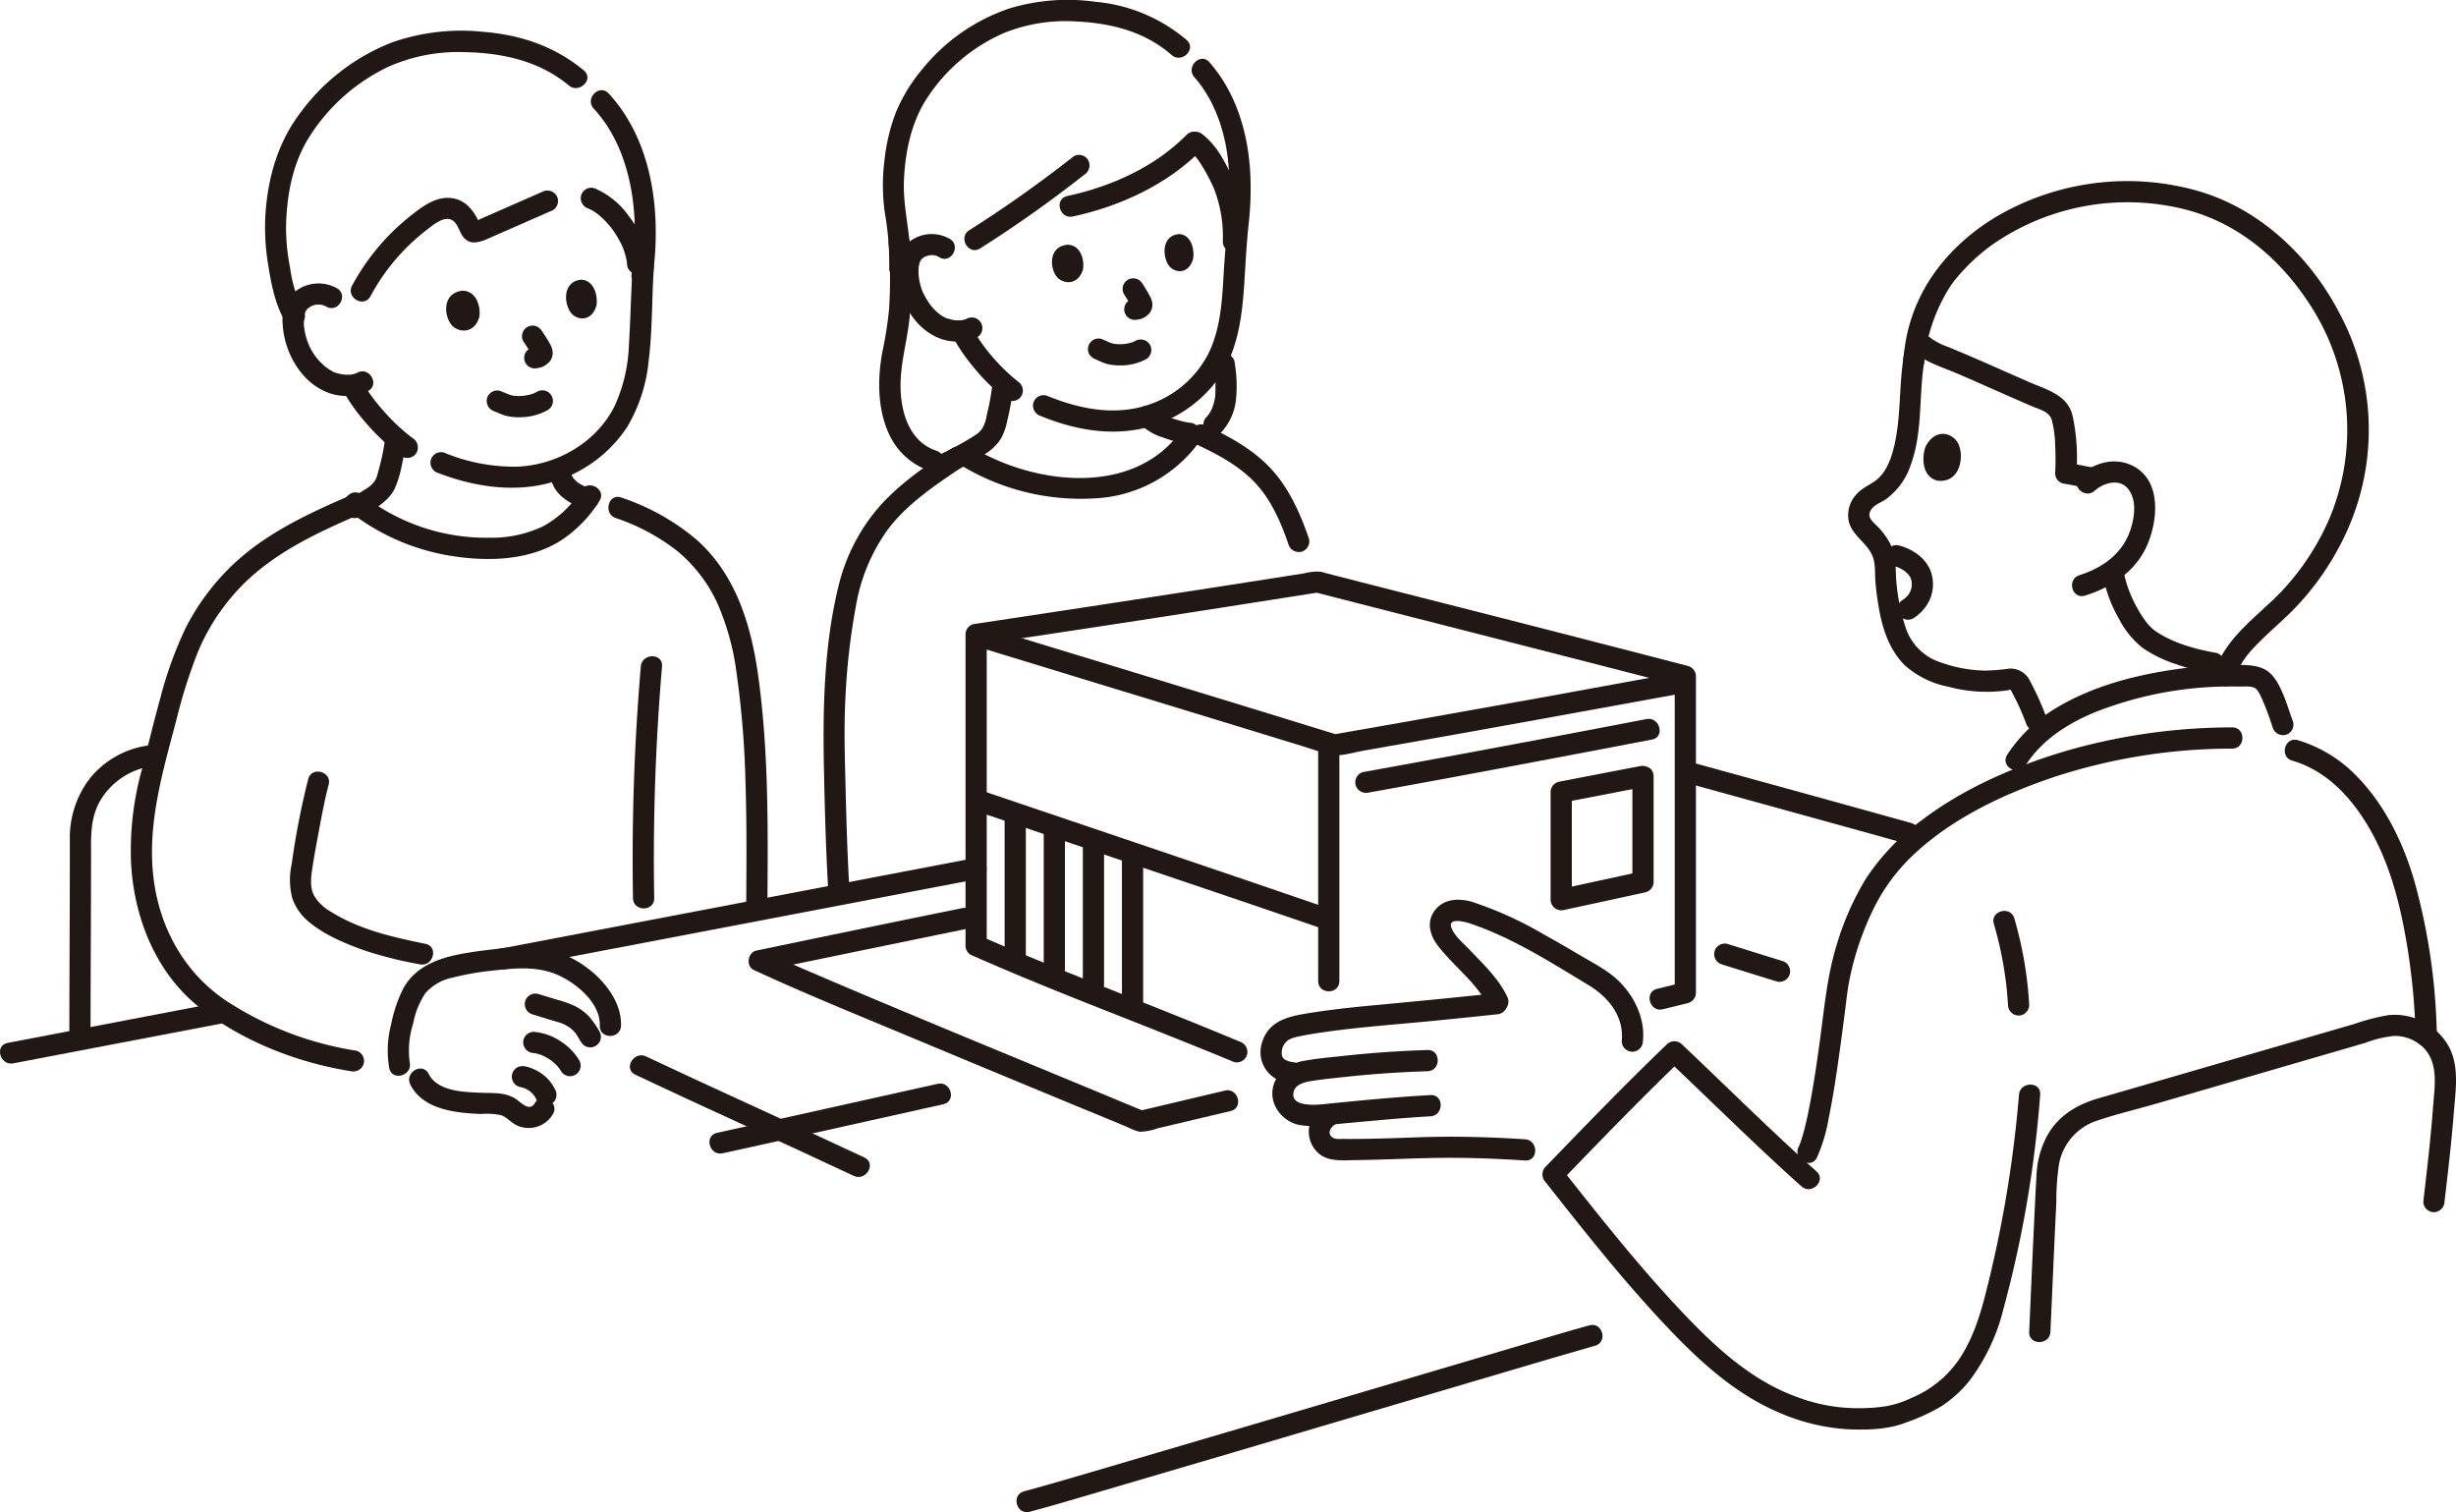 <svg xmlns="http://www.w3.org/2000/svg" width="463.119" height="285.125" viewBox="0 0 463.119 285.125"><defs><style>.a{fill:#211715;}</style></defs><path class="a" d="M95.446,182.728q34.454-6.582,68.908-13.16,10.122-1.934,20.242-3.87c2.525-.483,1.456-4.339-1.064-3.857q-35.171,6.729-70.344,13.439-9.4,1.794-18.806,3.591c-2.525.482-1.456,4.338,1.064,3.857Z"/><path class="a" d="M194.167,285.05c4.533-1.2,9.026-2.563,13.527-3.877q12.273-3.585,24.533-7.217,14.118-4.168,28.233-8.351,12.519-3.705,25.042-7.4c4.845-1.428,9.685-2.878,14.546-4.252q.358-.1.718-.2c2.479-.681,1.426-4.541-1.064-3.857-4.266,1.173-8.5,2.462-12.746,3.711q-12.071,3.555-24.132,7.132-14.1,4.175-28.209,8.346-12.7,3.752-25.4,7.479c-5.087,1.489-10.168,3.006-15.28,4.408-.278.076-.556.152-.835.226-2.486.657-1.432,4.516,1.064,3.857Z"/><path class="a" d="M317.262,147.414q16.593,4.595,33.194,9.16,4.453,1.234,8.9,2.477c2.483.7,3.543-3.163,1.063-3.857-11.936-3.341-23.89-6.617-35.84-9.91q-3.129-.862-6.257-1.727c-2.485-.688-3.545,3.17-1.064,3.857Z"/><path class="a" d="M185.1,122.193q23.919,7.334,47.854,14.619,6.333,1.939,12.663,3.888c1.691.521,3.376,1.106,5.083,1.57,1.843.5,4.376-.377,6.248-.7q15.145-2.643,30.273-5.385,15.365-2.766,30.72-5.584c2.528-.467,1.457-4.323-1.064-3.857q-26.327,4.86-52.692,9.509-6.539,1.157-13.082,2.289h1.063c-18.715-5.8-37.465-11.49-56.2-17.209q-4.9-1.5-9.8-2.994c-2.466-.756-3.521,3.1-1.063,3.858Z"/><path class="a" d="M181.5,171.224q-19.452,3.954-38.883,8.017c-1.612.334-2.029,2.938-.478,3.655,9.561,4.424,19.344,8.392,29.063,12.452q18.584,7.764,37.205,15.433,2.125.88,4.249,1.761a9.8,9.8,0,0,0,2.242.856,10.562,10.562,0,0,0,3.41-.65c4.58-1.081,9.156-2.176,13.738-3.25,2.505-.587,1.444-4.445-1.064-3.857-5.452,1.279-10.9,2.585-16.35,3.864H215.7q-14.934-6.2-29.881-12.375c-10.176-4.222-20.352-8.446-30.48-12.779-3.741-1.6-7.485-3.2-11.177-4.908l-.478,3.655q19.437-4.031,38.884-8.017c2.52-.512,1.454-4.368-1.064-3.857Z"/><path class="a" d="M336.092,181.2c-3.447-1.062-6.889-2.141-10.333-3.214a2.017,2.017,0,0,0-2.46,1.4,2.042,2.042,0,0,0,1.4,2.46c3.443,1.073,6.886,2.153,10.333,3.214a2.019,2.019,0,0,0,2.46-1.4,2.041,2.041,0,0,0-1.4-2.46Z"/><path class="a" d="M187.08,72.913a47.811,47.811,0,0,1-1.034,5.467,6.522,6.522,0,0,1-.931,2.57,6.093,6.093,0,0,1-.88.88c.313-.266-.165.109-.262.175a57.105,57.105,0,0,1-8.388,4.421,2.015,2.015,0,0,0-.717,2.736,2.046,2.046,0,0,0,2.736.718,51.9,51.9,0,0,0,8.69-4.632,9.035,9.035,0,0,0,2.41-2.481,11.026,11.026,0,0,0,1.2-3.323,53.322,53.322,0,0,0,1.177-6.531,2.012,2.012,0,0,0-2-2,2.049,2.049,0,0,0-2,2Z"/><path class="a" d="M214.9,79.914a11.015,11.015,0,0,0,4.48,2.6,19.4,19.4,0,0,0,4.954,1.195,2.007,2.007,0,0,0,2-2,2.054,2.054,0,0,0-2-2c-.077-.008-.154-.019-.232-.026-.243-.019.526.082.193.026-.17-.029-.34-.056-.509-.088-.345-.066-.689-.144-1.029-.231a21.7,21.7,0,0,1-2.2-.692q-.249-.093-.5-.192c-.3-.119-.033-.025.1.046-.083-.044-.175-.076-.26-.114-.314-.141-.623-.29-.926-.453a8.848,8.848,0,0,1-.824-.5c-.048-.033-.095-.068-.142-.1-.274-.19.313.269.177.135-.153-.15-.319-.272-.46-.436a2.011,2.011,0,0,0-2.828,0,2.051,2.051,0,0,0,0,2.829Z"/><path class="a" d="M181.588,87.96a43.6,43.6,0,0,0,24.887,6.006,25.81,25.81,0,0,0,19.7-10.693,2.015,2.015,0,0,0-.718-2.736,2.043,2.043,0,0,0-2.736.718c-8.907,12.412-27.519,10.173-39.116,3.251-2.216-1.323-4.23,2.134-2.019,3.454Z"/><path class="a" d="M160.234,168.71c-.416-6.666-.621-13.345-.782-20.021-.139-5.737-.338-11.479-.025-17.212a126.314,126.314,0,0,1,2.03-17.541,34.477,34.477,0,0,1,5.774-13.841c3.678-5.031,9.089-8.593,14.183-12.029,2.122-1.431.123-4.9-2.019-3.453-4.92,3.318-10.011,6.726-13.894,11.275a35.448,35.448,0,0,0-7.339,14.431c-2.834,11.454-3.03,23.5-2.782,35.225.164,7.724.373,15.454.854,23.166.16,2.556,4.161,2.575,4,0Z"/><path class="a" d="M225.445,83.716c3.979,1.868,7.978,3.952,11.066,7.146,3.137,3.244,5,7.552,6.45,11.765a2.048,2.048,0,0,0,2.46,1.4,2.019,2.019,0,0,0,1.4-2.46c-1.64-4.78-3.761-9.577-7.261-13.3-3.347-3.562-7.717-5.945-12.093-8a2.057,2.057,0,0,0-2.737.717,2.016,2.016,0,0,0,.718,2.736Z"/><path class="a" d="M224.439,28.573c.076.054.232.183.072.051.106.088.209.18.31.274a9.685,9.685,0,0,1,.678.711,11.978,11.978,0,0,1,1.079,1.53,35.757,35.757,0,0,1,2.288,4.3,24.815,24.815,0,0,1,1.715,10.045c-.058,2.575,3.942,2.575,4,0a28.5,28.5,0,0,0-2.146-11.8c-1.358-3.134-3.141-6.539-5.977-8.568a2.016,2.016,0,0,0-2.736.717,2.043,2.043,0,0,0,.717,2.737Z"/><path class="a" d="M167.575,45.887a88.759,88.759,0,0,1,.073,12.409,70.636,70.636,0,0,1-1.273,8.1c-.961,5.315-.937,11.271,1.621,16.161a12.99,12.99,0,0,0,7.527,6.3c2.447.819,3.5-3.043,1.063-3.857-4.866-1.63-6.557-6.679-6.754-11.386-.21-5,1.378-9.5,1.763-14.558a87.711,87.711,0,0,0-.02-13.169c-.192-2.551-4.193-2.572-4,0Z"/><path class="a" d="M228.851,68.617a27.211,27.211,0,0,1,.293,6.179c.042-.416-.02.128-.036.215q-.065.372-.155.74a11.767,11.767,0,0,1-.4,1.258c.134-.363-.087.179-.1.208q-.165.336-.362.654c-.1.159-.2.314-.31.465.22-.3-.234.26-.285.315a2,2,0,0,0,2.829,2.828,10.8,10.8,0,0,0,2.7-5.778,25.639,25.639,0,0,0-.174-7.084,2.053,2.053,0,0,0-2-2c-.971.043-2.141.888-2,2Z"/><path class="a" d="M214.094,64.27c-.116.066-.236.123-.354.185-.237.122.139-.062.19-.077-.085.026-.169.066-.253.1a7.972,7.972,0,0,1-.872.252q-.261.06-.523.1c-.078.014-.159.021-.237.038.076-.017.451-.052.172-.026-.342.032-.682.057-1.026.058a8.723,8.723,0,0,1-.942-.044c-.453-.046.409.073-.028-.007-.16-.028-.319-.063-.475-.1s-.279-.081-.416-.13c-.079-.028-.159-.072-.241-.093.11.028.345.153.106.039-.5-.235-1-.452-1.509-.664a2,2,0,0,0-1.541.2,2,2,0,0,0-.718,2.736,2.371,2.371,0,0,0,1.2.919c-.215-.09-.263-.112-.023,0l.258.118c.189.087.377.174.567.256a8.509,8.509,0,0,0,1.36.5,9.988,9.988,0,0,0,2.527.271,10.232,10.232,0,0,0,4.8-1.175,2.021,2.021,0,0,0,.718-2.736,2.041,2.041,0,0,0-2.737-.718Z"/><path class="a" d="M204.2,50.885c.331-1.443-.19-4.667-2.882-4.747-3.531.281-3.431,4.218-2.107,5.975C200.292,53.552,203.2,53.97,204.2,50.885Z"/><path class="a" d="M224.98,48.84c.3-1.427-.189-4.62-2.673-4.707-3.256.268-3.153,4.165-1.927,5.909C221.385,51.469,224.069,51.891,224.98,48.84Z"/><path class="a" d="M211.963,55.488q.39.6.758,1.218a13.606,13.606,0,0,1,.753,1.357l-.2-.478a1.492,1.492,0,0,1,.1.334l-.072-.532a.866.866,0,0,1,0,.161l.071-.532a.429.429,0,0,1-.024.1l.2-.478a.41.41,0,0,1-.048.093l.313-.405a1.719,1.719,0,0,1-.284.275l.405-.312a1.575,1.575,0,0,1-.281.164l.478-.2a1.728,1.728,0,0,1-.419.105l.532-.071c-.262.033-.526.059-.786.107a2.015,2.015,0,0,0-1.195.92,2,2,0,0,0,.717,2.736l.478.2a2.018,2.018,0,0,0,1.063,0l.105-.018-.531.072a5.093,5.093,0,0,0,1.055-.178,3.511,3.511,0,0,0,1.406-.874,2.509,2.509,0,0,0,.655-1.1,2.694,2.694,0,0,0,.017-1.3,4.05,4.05,0,0,0-.461-1.127c-.41-.775-.873-1.525-1.35-2.26a2.108,2.108,0,0,0-1.195-.919,2.047,2.047,0,0,0-1.541.2,2,2,0,0,0-.718,2.737Z"/><path class="a" d="M192.3,72.221a36.682,36.682,0,0,1-5.9-5.818q-.135-.166-.269-.336c-.027-.034-.378-.485-.111-.138q-.288-.375-.569-.756c-.16-.215-.312-.435-.464-.656a28.058,28.058,0,0,1-1.605-2.546,2.018,2.018,0,0,0-2.736-.718,2.045,2.045,0,0,0-.718,2.737,34.178,34.178,0,0,0,3.536,5.108,36.757,36.757,0,0,0,6.007,5.951,2.052,2.052,0,0,0,2.828,0,2.021,2.021,0,0,0,0-2.828Z"/><path class="a" d="M225.225,14.556c3.818,4.349,5.79,10.229,6.364,15.924.656,6.5-.317,12.944-.738,19.428-.371,5.7-.434,11.676-3.051,16.9a19.706,19.706,0,0,1-11.924,9.734c-6.234,1.848-12.695.449-18.564-1.964a2.014,2.014,0,0,0-2.46,1.4,2.052,2.052,0,0,0,1.4,2.461c5.98,2.457,12.465,3.731,18.884,2.416a24.311,24.311,0,0,0,14.617-9.5c3.689-5.227,4.471-11.7,4.875-17.911.239-3.683.416-7.378.808-11.049a59.181,59.181,0,0,0,.294-10.249c-.49-7.386-2.721-14.769-7.673-20.412-1.7-1.938-4.522.9-2.829,2.829Z"/><path class="a" d="M223.747,7.535A30.71,30.71,0,0,0,206.637.346a37.993,37.993,0,0,0-16.147,1.2,35.788,35.788,0,0,0-16.515,11.426,31.4,31.4,0,0,0-5.071,8.281,36.614,36.614,0,0,0-2.127,9.013,37.17,37.17,0,0,0,.057,9.749,56.244,56.244,0,0,1,.853,10.468c-.138,2.572,3.863,2.565,4,0,.3-5.595-1.5-11.052-1.228-16.633.268-5.483,1.435-11.022,4.537-15.63A33.1,33.1,0,0,1,189.353,6.208a31.109,31.109,0,0,1,13.7-2.153c6.541.318,12.841,1.921,17.869,6.308,1.932,1.686,4.773-1.132,2.828-2.828Z"/><path class="a" d="M179.105,45.056a6.817,6.817,0,0,0-7.86.717,7.166,7.166,0,0,0-2.033,5.789c.188,4.6,2.8,9.717,7.055,11.826a9.154,9.154,0,0,0,7.988.2,2,2,0,0,0-2.019-3.454,3.516,3.516,0,0,1-1.107.269c-.3,0-.592.009-.889-.011-.146-.01-.291-.024-.436-.041.176.02.144.011-.1-.027-.489-.113-.96-.239-1.436-.4-.387-.127.271.191-.041-.021-.248-.169-.528-.3-.78-.465a9.184,9.184,0,0,1-2.166-2.162c-.25-.363-.482-.738-.7-1.12-.112-.2-.223-.392-.329-.591a4.479,4.479,0,0,0-.238-.464,10.959,10.959,0,0,1-.772-3.077,8.97,8.97,0,0,1,.007-1.817c-.035.286.095-.423.115-.5.035-.128.074-.253.118-.377-.109.24-.127.278-.052.114.077-.137.148-.278.226-.415s.327-.338.02-.043c.059-.056.543-.508.2-.239a3.337,3.337,0,0,1,.659-.4c-.152.06-.107.045.136-.043.155-.051.312-.094.471-.131.286-.051.342-.066.166-.046.154-.014.308-.021.463-.021a2.2,2.2,0,0,1,1.319.393c2.2,1.346,4.215-2.112,2.019-3.454Z"/><path class="a" d="M58.119,146.906a146.6,146.6,0,0,0-3.113,16.006,13.785,13.785,0,0,0,.108,6.441,9.975,9.975,0,0,0,3.061,4.41c2.94,2.481,6.712,4.055,10.292,5.362a74.813,74.813,0,0,0,10.7,2.7c2.513.517,3.587-3.338,1.064-3.857-6.261-1.288-12.536-2.683-18.015-6.166a8.1,8.1,0,0,1-3.032-3.014c-.771-1.534-.545-3.356-.3-4.993.375-2.458.828-4.906,1.29-7.349.535-2.832,1.055-5.685,1.8-8.473.661-2.49-3.2-3.553-3.858-1.063Z"/><path class="a" d="M65.469,93.674c-8.021,3.469-16.057,7.281-22.316,13.54a43.933,43.933,0,0,0-8.108,11.125,72.619,72.619,0,0,0-4.788,13.205c-1.282,4.575-2.363,9.2-3.569,13.8a57.1,57.1,0,0,0-1.979,17.272c.516,10.3,4.623,20.75,12.856,27.292,8.039,6.388,18.455,10.459,28.554,12.065a2.062,2.062,0,0,0,2.46-1.4,2.016,2.016,0,0,0-1.4-2.46,62.32,62.32,0,0,1-24.464-9.369c-7.906-5.263-12.618-13.773-13.761-23.152-1.248-10.246,1.749-20.115,4.325-29.913a96.664,96.664,0,0,1,4.158-13.035,39.694,39.694,0,0,1,6.776-10.719c6.236-7.083,14.761-11.116,23.272-14.8a2.012,2.012,0,0,0,.718-2.736,2.054,2.054,0,0,0-2.737-.718Z"/><path class="a" d="M27.606,140.617A17.182,17.182,0,0,0,16.98,146.73,18.338,18.338,0,0,0,13.174,158.5c0,8.523-.041,17.046-.071,25.569q-.019,5.466-.029,10.931c0,2.574,4,2.578,4,0,0-6.942.04-13.884.064-20.826q.019-6.153.033-12.306c.006-3.638-.234-7.26,1.548-10.576a13.472,13.472,0,0,1,9.95-6.822,2.016,2.016,0,0,0,1.4-2.46,2.047,2.047,0,0,0-2.46-1.4Z"/><path class="a" d="M116.092,97.673a38.635,38.635,0,0,1,11.685,6.28,27.964,27.964,0,0,1,7.384,9.546,47.859,47.859,0,0,1,3.769,13.691,176.528,176.528,0,0,1,1.64,20.089c.259,7.846.195,15.7.137,23.547-.019,2.574,3.981,2.577,4,0,.108-14.454.259-28.983-1.725-43.334-1.318-9.537-4.188-19.119-11.617-25.716a42.9,42.9,0,0,0-14.21-7.96c-2.426-.872-3.472,2.992-1.063,3.857Z"/><path class="a" d="M120.837,125.665a426.62,426.62,0,0,0-1.476,43.686c.046,2.571,4.046,2.579,4,0a426.62,426.62,0,0,1,1.476-43.686c.218-2.565-3.783-2.55-4,0Z"/><path class="a" d="M65.637,96.235a41.666,41.666,0,0,0,20.722,8.77c6.442.863,13.574.51,19.247-2.986a24.048,24.048,0,0,0,7.421-7.559c1.407-2.164-2.055-4.171-3.454-2.018a19.185,19.185,0,0,1-7.2,6.809,22.606,22.606,0,0,1-10.178,2.14,37.707,37.707,0,0,1-23.733-7.984,2.059,2.059,0,0,0-2.828,0,2.014,2.014,0,0,0,0,2.828Z"/><path class="a" d="M67.856,97.42C70.287,96.247,73.127,94.7,74.4,92.2a19.83,19.83,0,0,0,1.382-4.556c.319-1.389.555-2.792.751-4.2a2.056,2.056,0,0,0-1.4-2.46,2.022,2.022,0,0,0-2.461,1.4c-.178,1.281-.387,2.558-.665,3.822q-.22,1-.485,1.984-.147.551-.3,1.1c-.056.2-.111.394-.17.589-.02.065-.184.494-.026.141a4.561,4.561,0,0,1-1.843,2.043,24.723,24.723,0,0,1-3.347,1.913,2.012,2.012,0,0,0-.718,2.737,2.053,2.053,0,0,0,2.737.717Z"/><path class="a" d="M103.537,88.776a8.089,8.089,0,0,0,.343,1.678,10.937,10.937,0,0,0,.553,1.312,6.448,6.448,0,0,0,1.431,1.813,12.139,12.139,0,0,0,4.5,2.406,2.015,2.015,0,0,0,2.46-1.4,2.047,2.047,0,0,0-1.4-2.46c-.478-.16-.952-.328-1.416-.523l.477.2a8.407,8.407,0,0,1-1.768-1l.405.312a6.99,6.99,0,0,1-1.2-1.19l.313.405a4.459,4.459,0,0,1-.533-.963l.2.477a6.19,6.19,0,0,1-.436-1.508l.072.532-.012-.093a2.192,2.192,0,0,0-.586-1.414,2,2,0,0,0-2.828,0,1.917,1.917,0,0,0-.586,1.414Z"/><path class="a" d="M101.22,73.89c-.123.072-.246.141-.373.2a1.313,1.313,0,0,0-.2.095c.309-.242.308-.124.107-.048a8.285,8.285,0,0,1-.922.291c-.35.089-.709.128-1.059.21.092-.022.424-.049.148-.023-.086.007-.171.017-.257.024q-.288.024-.578.033a9.608,9.608,0,0,1-1-.024c-.081-.006-.162-.017-.243-.022-.262-.017.43.073.176.024-.169-.032-.339-.059-.508-.1-.15-.036-.3-.079-.445-.128s-.392-.211-.525-.2l.207.087-.206-.089-.277-.12c-.321-.137-.642-.274-.968-.4a2.006,2.006,0,0,0-2.46,1.4,2.058,2.058,0,0,0,1.4,2.46c.056.022.453.189.181.07-.247-.109.062.028.108.047.318.138.635.275.955.406a6.618,6.618,0,0,0,1.08.353,10.473,10.473,0,0,0,2.66.234,10.767,10.767,0,0,0,5.024-1.328,2,2,0,1,0-2.018-3.453Z"/><path class="a" d="M90.38,59.789c.316-1.544-.319-4.963-3.187-4.981-3.751.387-3.547,4.575-2.093,6.413C86.29,62.726,89.4,63.1,90.38,59.789Z"/><path class="a" d="M112.477,57.58c.285-1.5-.311-4.816-2.942-4.844-3.441.362-3.238,4.426-1.9,6.214C108.735,60.414,111.587,60.786,112.477,57.58Z"/><path class="a" d="M98.709,64.4c.293.429.576.865.853,1.3a11.632,11.632,0,0,1,.845,1.458l-.2-.478a1.467,1.467,0,0,1,.087.3l-.071-.532a.978.978,0,0,1,.005.171l.071-.532a.64.64,0,0,1-.045.159l.2-.478a.461.461,0,0,1-.063.095l.312-.405a2.309,2.309,0,0,1-.26.254l.405-.313a1.609,1.609,0,0,1-.341.2l.477-.2a4.3,4.3,0,0,1-.666.147,2,2,0,0,0-.477,3.655,2.195,2.195,0,0,0,1.541.2,5.526,5.526,0,0,0,.573-.113,3.643,3.643,0,0,0,1.419-.839,2.542,2.542,0,0,0,.847-2,3.912,3.912,0,0,0-.544-1.656c-.463-.827-.981-1.627-1.515-2.41a2.132,2.132,0,0,0-1.195-.919,2.047,2.047,0,0,0-1.541.2,2.017,2.017,0,0,0-.919,1.2,1.993,1.993,0,0,0,.2,1.541Z"/><path class="a" d="M77.826,82.621c-.166-.124-.333-.248-.5-.375.24.185-.243-.2-.238-.192q-.427-.342-.845-.7-.843-.717-1.643-1.484a40.378,40.378,0,0,1-2.881-3.084c-.426-.5-.845-1.017-1.247-1.541.2.256.045.057,0,0-.1-.137-.2-.272-.3-.409a29.278,29.278,0,0,1-1.73-2.611A2,2,0,0,0,65,74.245a36.315,36.315,0,0,0,3.895,5.371,41.213,41.213,0,0,0,6.915,6.459,2,2,0,0,0,2.736-.717,2.059,2.059,0,0,0-.718-2.737Z"/><path class="a" d="M111.953,20.469c7.414,8.046,8.732,20.686,7.181,31.089a2.065,2.065,0,0,0,1.4,2.46,2.014,2.014,0,0,0,2.46-1.4c1.776-11.909.271-25.778-8.21-34.982-1.748-1.9-4.571.937-2.828,2.829Z"/><path class="a" d="M110.092,13.284c-5.462-4.546-11.9-6.713-18.935-7.279a39.624,39.624,0,0,0-17.2,1.979,39.034,39.034,0,0,0-17.3,13.253c-4.185,5.537-6.036,11.855-6.575,18.717a42.733,42.733,0,0,0,.53,10.234c.565,3.549,1.312,7.3,3.159,10.437,1.306,2.216,4.765.2,3.454-2.019A24.566,24.566,0,0,1,54.7,50.474a38.866,38.866,0,0,1-.762-7.6c.107-6.011,1.206-12.142,4.514-17.256A35.717,35.717,0,0,1,73.325,12.547,32.453,32.453,0,0,1,87.683,9.835c7.092.147,14.013,1.643,19.581,6.278,1.965,1.636,4.809-1.179,2.828-2.829Z"/><path class="a" d="M82.631,89.187c8.4,3.229,17.889,4.2,26.1-.127a25.313,25.313,0,0,0,9.539-8.556,30.2,30.2,0,0,0,4.06-12.583c.711-5.748.569-11.61.961-17.387.175-2.569-3.826-2.559-4,0-.328,4.84-.391,9.692-.7,14.532A30.173,30.173,0,0,1,115.9,76.554c-3.388,6.832-10.81,11.126-18.327,11.436a34.6,34.6,0,0,1-13.878-2.66,2.015,2.015,0,0,0-2.46,1.4,2.045,2.045,0,0,0,1.4,2.46Z"/><path class="a" d="M63.537,54.355a7.139,7.139,0,0,0-8.2.878,7.423,7.423,0,0,0-2.023,6.017c.275,4.863,3.109,10.22,7.643,12.39a9.619,9.619,0,0,0,8.44.091c2.268-1.22.25-4.675-2.019-3.454a3.83,3.83,0,0,1-1.23.357,7.125,7.125,0,0,1-.947.011q-.233-.01-.465-.033c-.257-.027-.3-.032-.142-.017a9.958,9.958,0,0,1-1.539-.386c-.1-.035-.2-.072-.3-.112.257.11.294.122.11.034a6.138,6.138,0,0,0-.732-.42,10.742,10.742,0,0,1-3.941-4.8,12.537,12.537,0,0,1-.841-3.18,9.592,9.592,0,0,1-.022-1.879,1.97,1.97,0,0,1,.1-.537c.019-.074.265-.834.121-.441-.133.36.065-.122.1-.19.056-.1.418-.565.1-.2A4.175,4.175,0,0,1,58.232,58c-.268.223.354-.2.432-.241a2.992,2.992,0,0,1,2.854.048c2.232,1.292,4.248-2.163,2.019-3.454Z"/><path class="a" d="M122.23,49.721a17.186,17.186,0,0,0-3.578-8.865,15.119,15.119,0,0,0-6.619-5.386,2.011,2.011,0,0,0-2.46,1.4,2.051,2.051,0,0,0,1.4,2.46c.394.141,0,.069-.021-.021.012.043.255.119.293.139.226.112.446.236.661.368s.414.267.614.41c.061.043.459.366.092.062.1.085.209.168.311.254a16.125,16.125,0,0,1,1.3,1.224q.339.357.659.732c.1.115.2.232.292.35.015.018.373.489.142.178a19.2,19.2,0,0,1,2.031,3.412c.258.558-.126-.352.093.221.057.147.113.294.166.442.116.324.221.652.312.983.082.3.154.6.214.9.035.18.067.362.093.544-.053-.36,0,.068.011.193a2,2,0,0,0,4,0Z"/><path class="a" d="M102.222,36.184l-6.694,2.938-3.123,1.371-1.786.784c-.371.163-.894.522-1.3.478l1.009.273c.319.179.012-.136-.128-.416-.106-.213-.211-.426-.326-.634a9.819,9.819,0,0,0-1.2-1.725,5.58,5.58,0,0,0-3.649-1.918C82.1,37.039,79.565,39,77.4,40.708a42.393,42.393,0,0,0-11,13.137c-1.225,2.265,2.228,4.286,3.454,2.019A39.023,39.023,0,0,1,80.309,43.47c1.108-.854,2.925-2.469,4.456-2.15,1.375.286,1.745,2.115,2.413,3.117,1.307,1.959,3.249,1.264,5.014.489l12.049-5.288a2.015,2.015,0,0,0,.718-2.737,2.051,2.051,0,0,0-2.737-.717Z"/><path class="a" d="M77.266,200.345a16.6,16.6,0,0,1,.649-7.366,15.173,15.173,0,0,1,2.331-5.752,9.292,9.292,0,0,1,5.135-2.9,51.02,51.02,0,0,1,7.476-1.306c4.5-.516,8.973-.958,13.137,1.2,3.279,1.7,7.225,5.15,7.11,9.176-.073,2.575,3.927,2.573,4,0,.119-4.168-2.71-7.966-5.829-10.469a19.758,19.758,0,0,0-10.77-4.324,37.167,37.167,0,0,0-7.162.36c-2.442.273-4.89.579-7.3,1.093-4.14.884-8.016,2.565-10.081,6.484a27.151,27.151,0,0,0-2.242,6.764,19.124,19.124,0,0,0-.315,8.1c.515,2.52,4.371,1.453,3.857-1.064Z"/><path class="a" d="M100.406,191.264c1.073.325,2.142.66,3.214.984.52.158,1.041.311,1.563.463.207.06.414.122.619.194.1.035.2.077.3.11.277.093-.422-.2.042.019a9.606,9.606,0,0,1,1.153.64c.094.061.185.126.276.19.16.112.13.117,0,0,.168.153.344.295.506.455s.315.333.466.507c-.184-.212-.025-.033.061.091.065.1.128.193.189.29.268.428.512.869.788,1.292a2,2,0,0,0,3.454-2.019,18.176,18.176,0,0,0-2.009-2.867,9.7,9.7,0,0,0-2.714-1.96,21.374,21.374,0,0,0-3.235-1.14c-1.2-.361-2.4-.738-3.6-1.1a2.019,2.019,0,0,0-2.46,1.4,2.042,2.042,0,0,0,1.4,2.461Z"/><path class="a" d="M100.654,198.552c.141.01.281.025.422.044l-.532-.072a8.784,8.784,0,0,1,1.735.478c.208.076-.5-.222-.16-.068l.181.082q.23.107.451.223c.3.159.6.332.882.519.13.085.257.172.383.262a1.844,1.844,0,0,1,.207.153c-.083-.08-.373-.3-.121-.091s.492.419.722.646c.118.117.234.238.345.362.087.1.207.311.319.376-.031-.017-.292-.392-.136-.173.046.065.093.13.138.2q.146.215.274.44a2,2,0,1,0,3.454-2.019,11.034,11.034,0,0,0-3.739-3.717,10.531,10.531,0,0,0-4.825-1.641,2.012,2.012,0,0,0-2,2,2.048,2.048,0,0,0,2,2Z"/><path class="a" d="M97.975,204.945a5.544,5.544,0,0,1,1.252.371l-.478-.2a6.642,6.642,0,0,1,1.4.819l-.405-.313a6.2,6.2,0,0,1,1.106,1.1l-.313-.405a5.717,5.717,0,0,1,.671,1.135,2,2,0,0,0,1.2.919,2.043,2.043,0,0,0,1.541-.2,2.021,2.021,0,0,0,.919-1.2l.071-.531a1.991,1.991,0,0,0-.273-1.01,7.766,7.766,0,0,0-2.688-3.1,8.428,8.428,0,0,0-1.682-.876,5.581,5.581,0,0,0-1.252-.371,2.176,2.176,0,0,0-1.541.2,2,2,0,0,0-.718,2.736,1.942,1.942,0,0,0,1.2.919Z"/><path class="a" d="M77.381,204.517c2.409,4.744,8.612,5.341,13.312,5.531a13.438,13.438,0,0,1,3.8.226c1.09.387,1.858,1.383,2.9,1.888a5.289,5.289,0,0,0,6.857-2.074c1.337-2.208-2.12-4.22-3.454-2.019-.958,1.581-2.551-.185-3.492-.825-1.981-1.346-4.337-1.1-6.608-1.2-3.214-.13-8.174-.233-9.858-3.55-1.166-2.3-4.618-.274-3.454,2.019Z"/><path class="a" d="M202.458,29.474a235.215,235.215,0,0,1-19.664,13.919c-2.187,1.349-.18,4.811,2.018,3.454a235.284,235.284,0,0,0,19.664-13.919,2.068,2.068,0,0,0,.718-2.737,2.012,2.012,0,0,0-2.736-.717Z"/><path class="a" d="M223.747,25.433c-6.05,6.1-14.2,9.735-22.512,11.534-2.515.544-1.45,4.4,1.063,3.857,8.956-1.939,17.766-6,24.277-12.563,1.815-1.829-1.012-4.659-2.828-2.828Z"/><path class="a" d="M252.561,184.986v-44.52c0-2.573-4-2.578-4,0v44.52c0,2.574,4,2.578,4,0Z"/><path class="a" d="M258.092,149.439c14.521-2.593,29.015-5.346,43.506-8.1q4.96-.94,9.919-1.893c2.525-.486,1.456-4.342-1.063-3.857q-21.49,4.137-43.016,8.094-5.2.958-10.409,1.895a2.018,2.018,0,0,0-1.4,2.46,2.043,2.043,0,0,0,2.46,1.4Z"/><path class="a" d="M307.814,146.379V166.3l1.468-1.928q-7.709,1.68-15.42,3.35l2.532,1.928v-20.3l-1.468,1.929q7.71-1.485,15.42-2.97c2.525-.486,1.456-4.342-1.064-3.857q-7.71,1.482-15.42,2.97a2.016,2.016,0,0,0-1.468,1.928v20.3a2.026,2.026,0,0,0,2.532,1.929q7.715-1.655,15.42-3.35a2.023,2.023,0,0,0,1.468-1.929v-19.92C311.814,143.806,307.814,143.8,307.814,146.379Z"/><path class="a" d="M385.938,135.422a55.264,55.264,0,0,0-3.167-7.061,4.037,4.037,0,0,0-3.973-2.278,36.909,36.909,0,0,1-4.5.365,26.475,26.475,0,0,1-9.482-1.981,10.272,10.272,0,0,1-5.462-6.091,37.757,37.757,0,0,1-1.88-10.948,12.242,12.242,0,0,0-1.045-4.917,13.549,13.549,0,0,0-2.769-3.6c-.642-.659-1.428-1.347-1.068-2.327.491-1.339,1.954-1.714,3.023-2.451a13.08,13.08,0,0,0,4.7-6.512c2.45-6.678,1.337-13.958,2.8-20.81.538-2.511-3.317-3.584-3.857-1.064-1.339,6.261-.6,12.763-2.23,18.968-.592,2.25-1.554,4.687-3.557,6.047-1.355.919-2.743,1.5-3.757,2.86a5.741,5.741,0,0,0-1.114,4.6c.628,2.872,3.716,4.2,4.613,6.953.472,1.452.3,3.2.446,4.724a56.086,56.086,0,0,0,.844,5.872c.724,3.551,2.058,7.089,4.69,9.68a17.249,17.249,0,0,0,8.194,4.033,27.726,27.726,0,0,0,11.242.667,2.3,2.3,0,0,1,.484-.093c.4.031.032-.028.018-.039s.145.287.2.4c.164.318.332.635.5.954a45.238,45.238,0,0,1,2.254,5.117c.876,2.4,4.744,1.363,3.857-1.063Z"/><path class="a" d="M421.548,127.965c.614-3.009,2.9-5.369,5.024-7.448,2.049-2.008,4.259-3.847,6.238-5.927a51.445,51.445,0,0,0,9.058-12.99,46.441,46.441,0,0,0-.65-42.411c-5.5-10.667-14.84-19.625-26.462-23.1a48.742,48.742,0,0,0-38.413,4.829c-8.3,5.008-14.665,12.584-16.752,22.2-.375,1.726-.563,3.473-.781,5.222a2.01,2.01,0,0,0,2,2,2.051,2.051,0,0,0,2-2A32.281,32.281,0,0,1,367.7,54.081c.157-.235.321-.464.486-.693a6.222,6.222,0,0,1,.469-.614q.831-1.03,1.739-1.994a36.348,36.348,0,0,1,5.173-4.562,44.588,44.588,0,0,1,36.042-6.84c10.684,2.6,18.939,9.868,24.629,19.115a43.169,43.169,0,0,1,2.985,39.335,47.34,47.34,0,0,1-8.242,12.858c-3.75,4.181-8.626,7.421-11.635,12.241a12.191,12.191,0,0,0-1.65,3.975c-.513,2.513,3.342,3.588,3.857,1.063Z"/><path class="a" d="M395,92.522c1.729-1.56,4.837-2.413,6.425-.171,1.476,2.084,1.1,4.927.414,7.216-1.4,4.671-5.225,7.475-9.732,8.886-2.449.767-1.4,4.629,1.063,3.857,4.858-1.52,9.356-4.42,11.558-9.171,2.164-4.667,3.012-12.365-2.431-15.242-3.452-1.825-7.37-.689-10.126,1.8-1.915,1.728.921,4.55,2.829,2.829Z"/><path class="a" d="M363.169,84.058c-.756,1.7-.971,5.808,2.161,6.575,4.2.529,5.1-4.355,3.994-6.853C368.423,81.735,365.125,80.5,363.169,84.058Z"/><path class="a" d="M396.794,109.753a26.263,26.263,0,0,0,2.815,7,16.658,16.658,0,0,0,4.446,5.429,23.906,23.906,0,0,0,6.155,3.008,40.03,40.03,0,0,0,6.693,1.782,2.059,2.059,0,0,0,2.461-1.4,2.017,2.017,0,0,0-1.4-2.46c-3.932-.677-8.212-1.849-11.536-4.132a8.475,8.475,0,0,1-1.685-1.652,19.407,19.407,0,0,1-1.683-2.6,22.43,22.43,0,0,1-2.412-6.046c-.559-2.511-4.417-1.448-3.857,1.064Z"/><path class="a" d="M357.03,106.713c.261.066.519.14.772.23.1.036.2.076.3.113-.414-.154-.062-.021.029.023.21.1.416.214.616.334.109.066.216.135.322.207.191.129.233.14.02,0a3.708,3.708,0,0,1,.5.434q.129.123.249.255c.043.047.32.348.111.117s.059.091.083.127c.049.074.095.149.139.226.054.093.094.2.151.287.11.178-.161-.531-.015-.011.033.118.071.233.1.351,0,0,.1.528.06.262s.017.263.017.263c.006.107.01.215.01.323,0,.133-.019.269-.017.4,0,.239.084-.348,0,.03-.056.242-.139.478-.2.719-.05.2.144-.243-.034.078-.073.131-.14.266-.217.4s-.161.244-.239.368c.092-.146.157-.181.011-.025-.191.2-.381.4-.592.589-.086.074-.173.148-.263.218.345-.269-.116.065-.154.09a2,2,0,0,0,2.019,3.454,8.205,8.205,0,0,0,3.134-3.627,7.315,7.315,0,0,0,.276-4.778c-.783-2.761-3.445-4.63-6.118-5.309a2,2,0,0,0-1.064,3.857Z"/><path class="a" d="M360.311,65.821c2.25,2.315,5.594,3.267,8.487,4.5,3.307,1.411,6.59,2.88,9.881,4.328,1.546.68,3.094,1.357,4.649,2.017,1.306.556,3.04.944,3.544,2.433a19.969,19.969,0,0,1,.66,4.9,47.35,47.35,0,0,1,0,5.234A2,2,0,0,0,389,91.166c1.552.237,3.083.6,4.635.837a2.064,2.064,0,0,0,2.461-1.4,2.016,2.016,0,0,0-1.4-2.46c-1.553-.236-3.083-.6-4.635-.837l1.468,1.929a36.949,36.949,0,0,0-.75-11.009c-1.032-3.825-4.892-4.764-8.11-6.165-3.43-1.495-6.843-3.029-10.277-4.515q-2.546-1.1-5.111-2.158a12.03,12.03,0,0,1-4.149-2.4c-1.8-1.849-4.624.981-2.828,2.829Z"/><path class="a" d="M432.4,136.094c-.685-1.8-1.2-3.661-1.977-5.426s-1.78-3.721-3.6-4.565c-2.066-.958-4.911-.695-7.137-.673a65.038,65.038,0,0,0-7.166.475c-8.41,1.012-17.236,3.087-24.582,7.466a28.069,28.069,0,0,0-9.445,8.943c-1.388,2.178,2.073,4.186,3.453,2.019,3.649-5.726,9.89-9.067,16.168-11.169a69.4,69.4,0,0,1,23.966-3.709c.861.026,2.291-.16,3.087.268.653.352,1.069,1.458,1.385,2.084a54.628,54.628,0,0,1,1.99,5.35,2.056,2.056,0,0,0,2.46,1.4,2.015,2.015,0,0,0,1.4-2.46Z"/><path class="a" d="M432.238,143.422c6.878,1.99,11.766,7.63,15.088,13.726,3.691,6.775,5.493,14.388,6.7,21.956a125.08,125.08,0,0,1,1.482,16.27c.071,2.568,4.071,2.579,4,0a115.546,115.546,0,0,0-4.352-29.642c-2.1-7.038-5.511-14-10.682-19.3a25.686,25.686,0,0,0-11.175-6.867c-2.477-.716-3.535,3.142-1.063,3.857Z"/><path class="a" d="M420.911,137.153a113.336,113.336,0,0,0-31.1,4.371c-9.644,2.849-19.455,7.042-27.488,13.174a42.862,42.862,0,0,0-10.487,11,52.761,52.761,0,0,0-5.412,12.184c-1.857,5.872-2.384,11.913-3.208,17.988-.543,4-1.12,8-1.864,11.971-.319,1.7-.667,3.406-1.1,5.085-.173.666-.359,1.33-.575,1.984q-.151.46-.325.913c-.024.062-.161.384-.05.129s-.118.242-.142.29c-1.132,2.3,2.317,4.331,3.454,2.018a30.68,30.68,0,0,0,2.207-7.365c.7-3.4,1.241-6.841,1.739-10.28.49-3.38.93-6.768,1.372-10.155.271-2.083.409-3.707.847-5.876a54.978,54.978,0,0,1,4.559-13.336,35.477,35.477,0,0,1,8.012-10.571c7.22-6.6,16.581-10.983,25.773-14.1a107.7,107.7,0,0,1,33.789-5.421c2.572-.023,2.579-4.023,0-4Z"/><path class="a" d="M342.518,220.864c-8.676-7.751-16.918-15.969-25.375-23.954a2.038,2.038,0,0,0-2.828,0c-7.823,7.513-15.363,15.321-22.9,23.121a2.061,2.061,0,0,0,0,2.828c7,8.874,14,17.766,21.707,26.04,6.463,6.932,13.485,13.684,22.329,17.443a38.125,38.125,0,0,0,13.164,3.163c3.545.144,7.456.034,10.784-1.276a37.489,37.489,0,0,0,6.54-2.983,22.555,22.555,0,0,0,5.554-5.061,37.153,37.153,0,0,0,6.272-13.314,215.617,215.617,0,0,0,6.944-40.439c.212-2.565-3.789-2.551-4,0a226.422,226.422,0,0,1-5.654,34.936c-1.1,4.531-2.27,9.15-4.59,13.236a20.294,20.294,0,0,1-9.978,8.962,19.083,19.083,0,0,1-4.792,1.579,34.336,34.336,0,0,1-5.215.382,32.649,32.649,0,0,1-11.731-2.154c-8.418-3.054-15.149-9.246-21.219-15.625-8.329-8.753-15.81-18.24-23.287-27.717v2.828c7.535-7.8,15.076-15.607,22.9-23.121h-2.828c8.457,7.986,16.7,16.2,25.375,23.954,1.914,1.711,4.753-1.109,2.828-2.828Z"/><path class="a" d="M284.232,187.977c-1.66-3.515-4.654-6.306-7.3-9.071-1.052-1.1-2.743-2.514-3.256-4-.706-2.045,2.817-1.02,3.6-.755,7.918,2.67,15.182,7.317,22.292,11.615,3.751,2.268,6.71,5.912,6.235,10.553a2.014,2.014,0,0,0,2,2,2.045,2.045,0,0,0,2-2c.5-4.917-2.3-9.843-6.173-12.712-1.861-1.378-3.991-2.478-5.979-3.66-2.139-1.271-4.291-2.52-6.471-3.718a70.115,70.115,0,0,0-13.587-6.176c-2.539-.75-5.433-.607-7.115,1.719-1.522,2.107-.833,4.593.626,6.5,3.054,4,7.482,7.094,9.667,11.721,1.1,2.326,4.548.3,3.453-2.019Z"/><path class="a" d="M375.977,174.227a67.982,67.982,0,0,1,2.663,15.261,2.045,2.045,0,0,0,2,2,2.018,2.018,0,0,0,2-2,72.835,72.835,0,0,0-2.806-16.324c-.734-2.461-4.6-1.413-3.857,1.063Z"/><path class="a" d="M282.228,187.264c-7.709.819-15.424,1.566-23.143,2.286-4.448.415-8.9.89-13.309,1.655-3.435.6-6.647,1.6-7.776,5.313a5.787,5.787,0,0,0,5.029,7.647,2.07,2.07,0,0,0,2.461-1.4,2.014,2.014,0,0,0-1.4-2.46,4.225,4.225,0,0,1-1.838-.532,1.3,1.3,0,0,1-.489-.643,2.943,2.943,0,0,1,.32-2.111c.636-1.106,1.749-1.368,2.917-1.612,1.514-.318,3.044-.559,4.575-.78,6.808-.983,13.69-1.454,20.534-2.123q6.06-.594,12.116-1.243a2.059,2.059,0,0,0,2-2,2.013,2.013,0,0,0-2-2Z"/><path class="a" d="M269.172,197.986q-7.989.249-15.937,1.119c-2.431.267-4.918.465-7.322.921a7.61,7.61,0,0,0-5.172,3.245c-2.155,3.608.192,7.805,4.016,8.8a16.847,16.847,0,0,0,6,.012q3.015-.3,6.033-.571c4.309-.391,8.623-.785,12.944-1.028,2.56-.143,2.576-4.144,0-4-6.736.378-13.469,1.034-20.179,1.721-1.68.172-6.538.513-5.547-2.538.411-1.265,2.151-1.66,3.293-1.84,2.1-.331,4.233-.538,6.348-.767q7.74-.837,15.523-1.074c2.568-.08,2.579-4.08,0-4Z"/><path class="a" d="M250,208.426a5.435,5.435,0,0,0-1.058,9.281c1.906,1.372,4.526,1.065,6.751,1.037,5.938-.073,11.874-.436,17.812-.432,4.69,0,9.38.2,14.06.508,2.57.165,2.56-3.835,0-4-6.691-.432-13.381-.613-20.083-.379-4.724.166-9.461.352-14.188.314-.859-.007-1.541.1-2.081-.319-1.087-.847-.162-2.125.806-2.556a2.014,2.014,0,0,0,.717-2.737,2.049,2.049,0,0,0-2.736-.717Z"/><path class="a" d="M386.641,251.123q.363-8.163.727-16.327.185-4.02.385-8.039a47.824,47.824,0,0,1,.489-7.154,10.637,10.637,0,0,1,6.551-8.066c3.821-1.365,7.857-2.292,11.755-3.422q13.461-3.9,26.917-7.826l12.572-3.659a21.261,21.261,0,0,1,5.421-1.3,7.736,7.736,0,0,1,4.707,1.508c3.91,2.893,2.923,7.889,2.608,12.108-.439,5.889-1.134,11.756-1.817,17.621a2.012,2.012,0,0,0,2,2,2.048,2.048,0,0,0,2-2c.648-5.567,1.306-11.136,1.748-16.724.358-4.52,1.234-9.6-1.584-13.541a11.7,11.7,0,0,0-10.842-4.882,41.132,41.132,0,0,0-6.365,1.664l-6.656,1.937q-14.247,4.147-28.5,8.289-6.512,1.89-13.025,3.772c-4.229,1.222-7.815,3.4-9.9,7.43a17.363,17.363,0,0,0-1.819,7.143c-.184,3.244-.337,6.49-.491,9.735-.312,6.578-.593,13.157-.886,19.736-.115,2.574,3.885,2.568,4,0Z"/><path class="a" d="M119.8,202.647c13.677,6.462,27.495,12.622,41.181,19.066,2.316,1.091,4.349-2.357,2.019-3.454-13.686-6.444-27.5-12.6-41.181-19.066-2.315-1.094-4.347,2.354-2.019,3.454Z"/><path class="a" d="M183.534,152.748q25.98,8.838,51.978,17.624,6.894,2.346,13.781,4.709c2.44.839,3.488-3.023,1.064-3.857-18.673-6.422-37.387-12.722-56.09-19.055q-4.836-1.638-9.67-3.278c-2.442-.831-3.49,3.031-1.063,3.857Z"/><path class="a" d="M233.756,196.4c-13.152-5.5-26.478-10.577-39.663-16-3.019-1.242-6.034-2.493-9.018-3.818l.991,1.727q0-23.4,0-46.8,0-5.946,0-11.891l-1.468,1.929q26.487-3.933,52.94-8.1,5.712-.89,11.423-1.79h-1.064q11.447,2.943,22.9,5.858,15.98,4.086,31.956,8.183,7.258,1.864,14.512,3.743l-1.468-1.929q0,29.842,0,59.684l1.468-1.928q-2.385.6-4.777,1.177c-2.5.6-1.442,4.462,1.063,3.858q2.393-.578,4.778-1.178a2.031,2.031,0,0,0,1.468-1.929q0-29.841,0-59.684a2.035,2.035,0,0,0-1.469-1.928q-26.56-6.9-53.163-13.637l-10.853-2.776q-1.971-.5-3.942-1.01c-.467-.119-.935-.27-1.407-.361a9.2,9.2,0,0,0-2.984.3q-14.173,2.23-28.355,4.405-17.039,2.625-34.087,5.181a2.005,2.005,0,0,0-1.469,1.928q0,24.851,0,49.7v8.994a1.962,1.962,0,0,0,.99,1.727c13.193,5.858,26.73,10.959,40.121,16.339,3.178,1.277,6.356,2.558,9.516,3.879a2.011,2.011,0,0,0,2.46-1.4,2.052,2.052,0,0,0-1.4-2.46Z"/><path class="a" d="M211.561,162.264v26.667c0,2.573,4,2.578,4,0V162.264c0-2.574-4-2.578-4,0Z"/><path class="a" d="M204.186,158.951v26.667c0,2.574,4,2.578,4,0V158.951c0-2.574-4-2.578-4,0Z"/><path class="a" d="M196.812,156.018v26.666c0,2.574,4,2.578,4,0V156.018c0-2.574-4-2.578-4,0Z"/><path class="a" d="M189.438,154.24v26.666c0,2.574,4,2.579,4,0V154.24c0-2.574-4-2.578-4,0Z"/><path class="a" d="M136.286,217.455c13.878-3.035,27.732-6.182,41.6-9.241,2.513-.554,1.449-4.411-1.063-3.857-13.874,3.059-27.727,6.206-41.606,9.241-2.513.55-1.45,4.407,1.064,3.857Z"/><path class="a" d="M2.506,200.5q20.165-3.853,40.33-7.71c2.526-.482,1.456-4.338-1.064-3.857q-20.166,3.846-40.33,7.71c-2.525.483-1.456,4.339,1.064,3.857Z"/></svg>